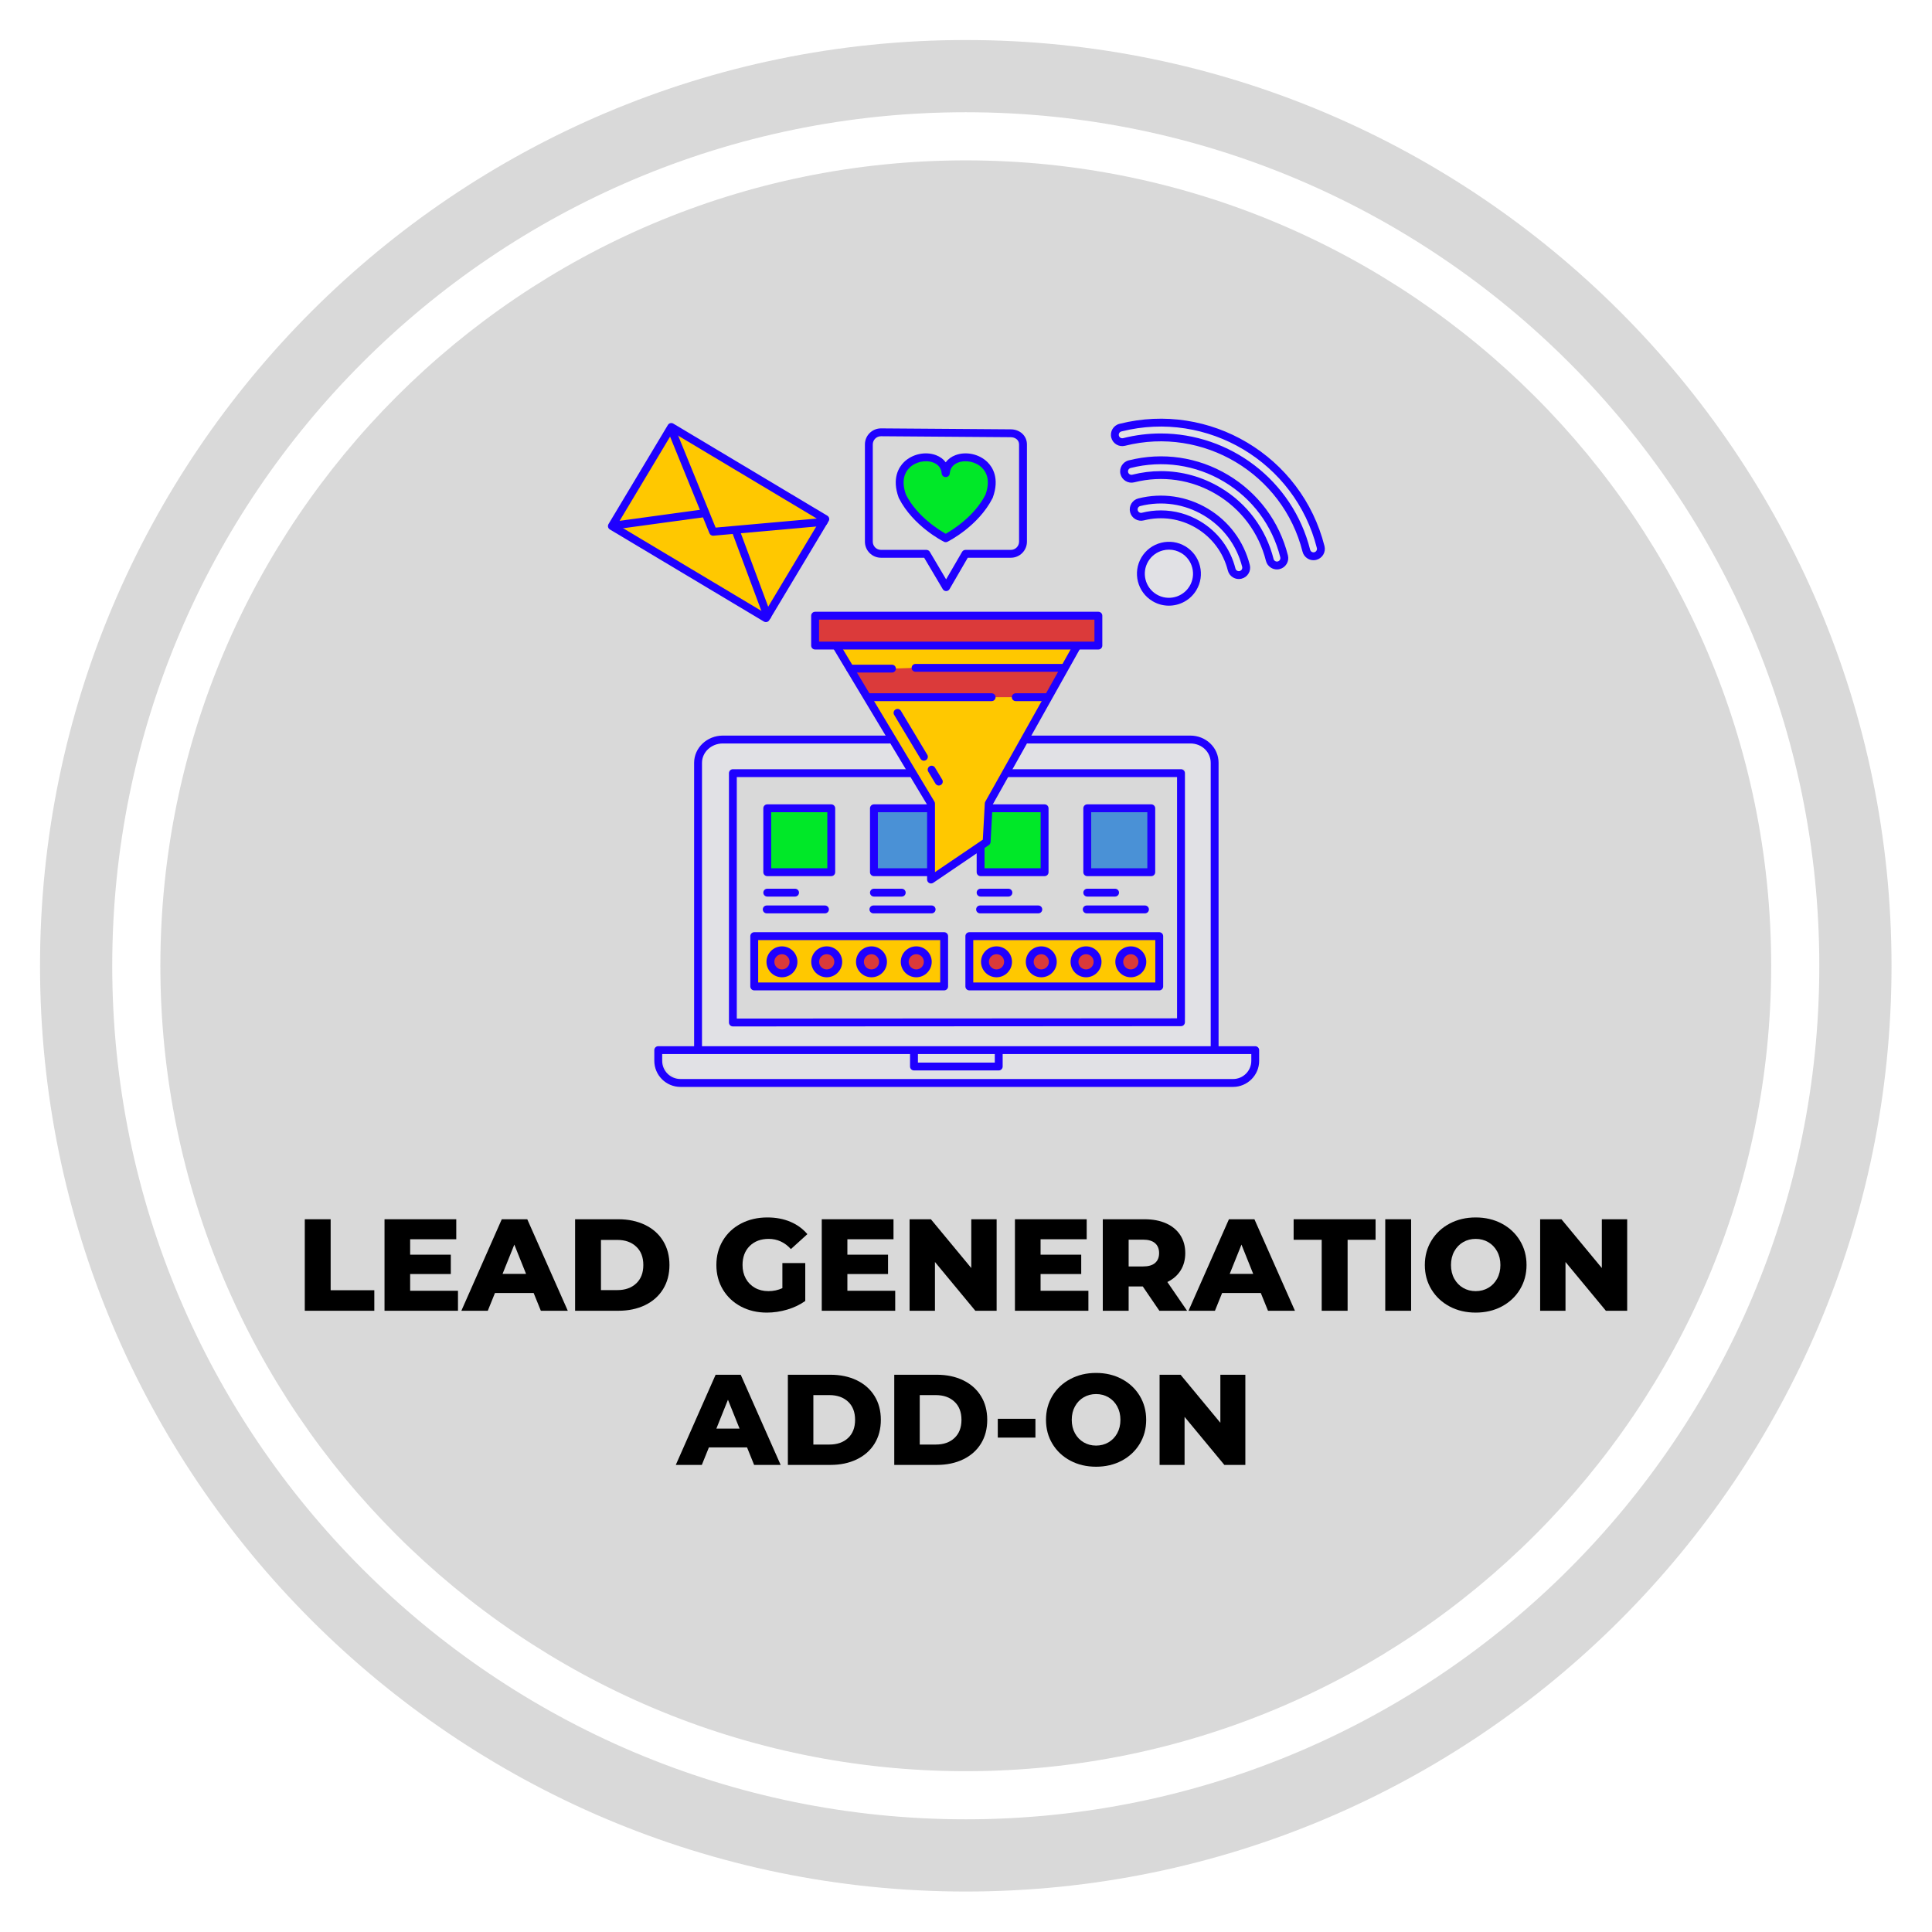 <?xml version="1.0" encoding="UTF-8"?><svg xmlns="http://www.w3.org/2000/svg" xmlns:xlink="http://www.w3.org/1999/xlink" contentScriptType="text/ecmascript" width="900" zoomAndPan="magnify" contentStyleType="text/css" viewBox="0 0 900 900" height="900" preserveAspectRatio="xMidYMid meet" version="1.0"><defs><filter x="0%" y="0%" width="100%" xmlns:xlink="http://www.w3.org/1999/xlink" xlink:type="simple" xlink:actuate="onLoad" height="100%" id="filter-remove-color" xlink:show="other"><feColorMatrix values="0 0 0 0 1 0 0 0 0 1 0 0 0 0 1 0 0 0 1 0" color-interpolation-filters="sRGB"/></filter><g><g id="glyph-0-0"/><g id="glyph-0-1"><path d="M 4.266 -42.625 L 16.312 -42.625 L 16.312 -9.562 L 36.656 -9.562 L 36.656 0 L 4.266 0 Z M 4.266 -42.625 "/></g><g id="glyph-0-2"><path d="M 38.484 -9.312 L 38.484 0 L 4.266 0 L 4.266 -42.625 L 37.688 -42.625 L 37.688 -33.312 L 16.203 -33.312 L 16.203 -26.125 L 35.141 -26.125 L 35.141 -17.109 L 16.203 -17.109 L 16.203 -9.312 Z M 38.484 -9.312 "/></g><g id="glyph-0-3"><path d="M 32.812 -8.281 L 14.797 -8.281 L 11.453 0 L -0.859 0 L 17.969 -42.625 L 29.844 -42.625 L 48.719 0 L 36.172 0 Z M 29.281 -17.172 L 23.812 -30.812 L 18.328 -17.172 Z M 29.281 -17.172 "/></g><g id="glyph-0-4"><path d="M 4.266 -42.625 L 24.422 -42.625 C 29.086 -42.625 33.227 -41.75 36.844 -40 C 40.457 -38.258 43.254 -35.785 45.234 -32.578 C 47.223 -29.367 48.219 -25.613 48.219 -21.312 C 48.219 -17.008 47.223 -13.254 45.234 -10.047 C 43.254 -6.836 40.457 -4.359 36.844 -2.609 C 33.227 -0.867 29.086 0 24.422 0 L 4.266 0 Z M 23.938 -9.625 C 27.582 -9.625 30.508 -10.656 32.719 -12.719 C 34.938 -14.789 36.047 -17.656 36.047 -21.312 C 36.047 -24.969 34.938 -27.828 32.719 -29.891 C 30.508 -31.961 27.582 -33 23.938 -33 L 16.312 -33 L 16.312 -9.625 Z M 23.938 -9.625 "/></g><g id="glyph-0-5"/><g id="glyph-0-6"><path d="M 32.812 -22.219 L 43.469 -22.219 L 43.469 -4.562 C 41.039 -2.82 38.242 -1.484 35.078 -0.547 C 31.91 0.391 28.742 0.859 25.578 0.859 C 21.109 0.859 17.086 -0.082 13.516 -1.969 C 9.941 -3.863 7.141 -6.492 5.109 -9.859 C 3.078 -13.234 2.062 -17.051 2.062 -21.312 C 2.062 -25.57 3.078 -29.383 5.109 -32.75 C 7.141 -36.125 9.961 -38.754 13.578 -40.641 C 17.191 -42.523 21.27 -43.469 25.812 -43.469 C 29.789 -43.469 33.363 -42.797 36.531 -41.453 C 39.695 -40.117 42.336 -38.195 44.453 -35.688 L 36.781 -28.734 C 33.895 -31.898 30.441 -33.484 26.422 -33.484 C 22.773 -33.484 19.832 -32.379 17.594 -30.172 C 15.363 -27.961 14.25 -25.008 14.25 -21.312 C 14.25 -18.957 14.754 -16.852 15.766 -15 C 16.785 -13.156 18.207 -11.719 20.031 -10.688 C 21.852 -9.656 23.945 -9.141 26.312 -9.141 C 28.625 -9.141 30.789 -9.602 32.812 -10.531 Z M 32.812 -22.219 "/></g><g id="glyph-0-7"><path d="M 44.812 -42.625 L 44.812 0 L 34.891 0 L 16.078 -22.719 L 16.078 0 L 4.266 0 L 4.266 -42.625 L 14.188 -42.625 L 33 -19.906 L 33 -42.625 Z M 44.812 -42.625 "/></g><g id="glyph-0-8"><path d="M 22.891 -11.328 L 16.312 -11.328 L 16.312 0 L 4.266 0 L 4.266 -42.625 L 23.75 -42.625 C 27.602 -42.625 30.953 -41.984 33.797 -40.703 C 36.641 -39.422 38.832 -37.594 40.375 -35.219 C 41.914 -32.844 42.688 -30.055 42.688 -26.859 C 42.688 -23.766 41.961 -21.07 40.516 -18.781 C 39.078 -16.488 37.02 -14.691 34.344 -13.391 L 43.531 0 L 30.625 0 Z M 30.5 -26.859 C 30.5 -28.848 29.867 -30.391 28.609 -31.484 C 27.359 -32.578 25.492 -33.125 23.016 -33.125 L 16.312 -33.125 L 16.312 -20.641 L 23.016 -20.641 C 25.492 -20.641 27.359 -21.176 28.609 -22.25 C 29.867 -23.332 30.5 -24.867 30.5 -26.859 Z M 30.5 -26.859 "/></g><g id="glyph-0-9"><path d="M 13.328 -33.062 L 0.25 -33.062 L 0.25 -42.625 L 38.422 -42.625 L 38.422 -33.062 L 25.391 -33.062 L 25.391 0 L 13.328 0 Z M 13.328 -33.062 "/></g><g id="glyph-0-10"><path d="M 4.266 -42.625 L 16.312 -42.625 L 16.312 0 L 4.266 0 Z M 4.266 -42.625 "/></g><g id="glyph-0-11"><path d="M 25.75 0.859 C 21.25 0.859 17.203 -0.094 13.609 -2 C 10.016 -3.914 7.191 -6.555 5.141 -9.922 C 3.086 -13.297 2.062 -17.094 2.062 -21.312 C 2.062 -25.531 3.086 -29.32 5.141 -32.688 C 7.191 -36.062 10.016 -38.703 13.609 -40.609 C 17.203 -42.516 21.25 -43.469 25.75 -43.469 C 30.258 -43.469 34.312 -42.516 37.906 -40.609 C 41.5 -38.703 44.316 -36.062 46.359 -32.688 C 48.41 -29.32 49.438 -25.531 49.438 -21.312 C 49.438 -17.094 48.41 -13.297 46.359 -9.922 C 44.316 -6.555 41.5 -3.914 37.906 -2 C 34.312 -0.094 30.258 0.859 25.75 0.859 Z M 25.75 -9.141 C 27.906 -9.141 29.852 -9.645 31.594 -10.656 C 33.344 -11.664 34.723 -13.094 35.734 -14.938 C 36.754 -16.789 37.266 -18.914 37.266 -21.312 C 37.266 -23.707 36.754 -25.828 35.734 -27.672 C 34.723 -29.523 33.344 -30.957 31.594 -31.969 C 29.852 -32.977 27.906 -33.484 25.75 -33.484 C 23.602 -33.484 21.656 -32.977 19.906 -31.969 C 18.164 -30.957 16.785 -29.523 15.766 -27.672 C 14.754 -25.828 14.25 -23.707 14.25 -21.312 C 14.25 -18.914 14.754 -16.789 15.766 -14.938 C 16.785 -13.094 18.164 -11.664 19.906 -10.656 C 21.656 -9.645 23.602 -9.141 25.75 -9.141 Z M 25.75 -9.141 "/></g><g id="glyph-1-0"/><g id="glyph-1-1"><path d="M 32.344 -8.156 L 14.578 -8.156 L 11.281 0 L -0.844 0 L 17.703 -42 L 29.406 -42 L 48 0 L 35.641 0 Z M 28.859 -16.922 L 23.453 -30.359 L 18.062 -16.922 Z M 28.859 -16.922 "/></g><g id="glyph-1-2"><path d="M 4.203 -42 L 24.062 -42 C 28.656 -42 32.734 -41.141 36.297 -39.422 C 39.859 -37.703 42.617 -35.258 44.578 -32.094 C 46.535 -28.938 47.516 -25.238 47.516 -21 C 47.516 -16.758 46.535 -13.055 44.578 -9.891 C 42.617 -6.734 39.859 -4.297 36.297 -2.578 C 32.734 -0.859 28.656 0 24.062 0 L 4.203 0 Z M 23.578 -9.484 C 27.18 -9.484 30.07 -10.5 32.25 -12.531 C 34.426 -14.57 35.516 -17.395 35.516 -21 C 35.516 -24.602 34.426 -27.422 32.25 -29.453 C 30.07 -31.492 27.18 -32.516 23.578 -32.516 L 16.078 -32.516 L 16.078 -9.484 Z M 23.578 -9.484 "/></g><g id="glyph-1-3"><path d="M 2.875 -21.484 L 20.406 -21.484 L 20.406 -12.719 L 2.875 -12.719 Z M 2.875 -21.484 "/></g><g id="glyph-1-4"><path d="M 25.375 0.844 C 20.938 0.844 16.945 -0.094 13.406 -1.969 C 9.863 -3.852 7.082 -6.457 5.062 -9.781 C 3.051 -13.102 2.047 -16.844 2.047 -21 C 2.047 -25.156 3.051 -28.895 5.062 -32.219 C 7.082 -35.539 9.863 -38.141 13.406 -40.016 C 16.945 -41.898 20.938 -42.844 25.375 -42.844 C 29.82 -42.844 33.812 -41.898 37.344 -40.016 C 40.883 -38.141 43.664 -35.539 45.688 -32.219 C 47.707 -28.895 48.719 -25.156 48.719 -21 C 48.719 -16.844 47.707 -13.102 45.688 -9.781 C 43.664 -6.457 40.883 -3.852 37.344 -1.969 C 33.812 -0.094 29.82 0.844 25.375 0.844 Z M 25.375 -9 C 27.5 -9 29.422 -9.5 31.141 -10.5 C 32.859 -11.5 34.219 -12.906 35.219 -14.719 C 36.219 -16.539 36.719 -18.633 36.719 -21 C 36.719 -23.363 36.219 -25.453 35.219 -27.266 C 34.219 -29.086 32.859 -30.5 31.141 -31.5 C 29.422 -32.5 27.5 -33 25.375 -33 C 23.258 -33 21.344 -32.5 19.625 -31.5 C 17.906 -30.5 16.547 -29.086 15.547 -27.266 C 14.547 -25.453 14.047 -23.363 14.047 -21 C 14.047 -18.633 14.547 -16.539 15.547 -14.719 C 16.547 -12.906 17.906 -11.5 19.625 -10.5 C 21.344 -9.5 23.258 -9 25.375 -9 Z M 25.375 -9 "/></g><g id="glyph-1-5"><path d="M 44.156 -42 L 44.156 0 L 34.375 0 L 15.844 -22.375 L 15.844 0 L 4.203 0 L 4.203 -42 L 13.984 -42 L 32.516 -19.625 L 32.516 -42 Z M 44.156 -42 "/></g></g><mask id="mask-0"><g filter="url(#filter-remove-color)"><rect x="-90" width="1080" fill="rgb(0%, 0%, 0%)" y="-90" height="1080" fill-opacity="0.498"/></g></mask><clipPath id="clip-0"><path d="M 0.645 0.645 L 863.145 0.645 L 863.145 863.145 L 0.645 863.145 Z M 0.645 0.645 " clip-rule="nonzero"/></clipPath><clipPath id="clip-1"><rect x="0" width="864" y="0" height="864"/></clipPath><clipPath id="clip-2"><path d="M 304.582 487.254 L 587 487.254 L 587 506.32 L 304.582 506.32 Z M 304.582 487.254 " clip-rule="nonzero"/></clipPath><clipPath id="clip-3"><path d="M 517 195 L 617.402 195 L 617.402 261 L 517 261 Z M 517 195 " clip-rule="nonzero"/></clipPath></defs><rect x="-90" width="1080" fill="rgb(100%, 100%, 100%)" y="-90" height="1080" fill-opacity="1"/><rect x="-90" width="1080" fill="rgb(100%, 100%, 100%)" y="-90" height="1080" fill-opacity="1"/><rect x="-90" width="1080" fill="rgb(100%, 100%, 100%)" y="-90" height="1080" fill-opacity="1"/><g mask="url(#mask-0)"><g transform="matrix(1, 0, 0, 1, 18, 18)"><g id="source-5" clip-path="url(#clip-1)"><g clip-path="url(#clip-0)"><path fill="rgb(69.8%, 69.8%, 69.8%)" d="M 431.895 0.645 C 194.016 0.645 0.645 194.188 0.645 431.895 C 0.645 669.77 194.016 863.145 431.895 863.145 C 669.598 863.145 863.145 669.77 863.145 431.895 C 863.145 194.188 669.598 0.645 431.895 0.645 Z M 431.895 829.504 C 212.645 829.504 34.281 651.141 34.281 431.895 C 34.281 212.645 212.645 34.281 431.895 34.281 C 651.141 34.281 829.504 212.645 829.504 431.895 C 829.504 651.141 651.141 829.504 431.895 829.504 Z M 431.895 829.504 " fill-opacity="1" fill-rule="nonzero"/></g><path fill="rgb(69.8%, 69.8%, 69.8%)" d="M 431.895 56.707 C 225.066 56.707 56.707 225.066 56.707 431.895 C 56.707 638.719 225.066 807.082 431.895 807.082 C 638.719 807.082 807.082 638.719 807.082 431.895 C 807.082 225.066 638.719 56.707 431.895 56.707 Z M 431.895 56.707 " fill-opacity="1" fill-rule="nonzero"/></g></g></g><path fill="rgb(100%, 78.429%, 0%)" d="M 356.793 287.969 L 285.043 245.07 L 312.707 198.898 L 384.461 241.801 L 356.793 287.969 " fill-opacity="1" fill-rule="nonzero"/><path fill="rgb(0%, 90.979%, 15.689%)" d="M 440.551 250.73 C 440.551 250.73 426.738 243.832 420.352 231.184 C 413.156 211.406 439.586 207.777 440.496 220.406 L 440.605 220.406 C 441.523 207.777 467.945 211.406 460.754 231.184 C 454.367 243.832 440.551 250.73 440.551 250.73 " fill-opacity="1" fill-rule="nonzero"/><path fill="rgb(0%, 90.979%, 15.689%)" d="M 387.234 406.309 L 357.418 406.309 L 357.418 376.531 L 387.234 376.531 L 387.234 406.309 " fill-opacity="1" fill-rule="nonzero"/><path fill="rgb(29.019%, 56.859%, 83.919%)" d="M 435.742 406.43 L 405.93 406.43 L 405.93 376.652 L 435.742 376.652 L 435.742 406.43 " fill-opacity="1" fill-rule="nonzero"/><path fill="rgb(0%, 90.979%, 15.689%)" d="M 486.328 406.43 L 456.516 406.43 L 456.516 376.652 L 486.328 376.652 L 486.328 406.43 " fill-opacity="1" fill-rule="nonzero"/><path fill="rgb(29.019%, 56.859%, 83.919%)" d="M 536.188 406.43 L 506.371 406.43 L 506.371 376.652 L 536.188 376.652 L 536.188 406.43 " fill-opacity="1" fill-rule="nonzero"/><path fill="rgb(88.239%, 88.239%, 89.799%)" d="M 580.047 266.223 C 579.594 266.977 578.852 267.562 577.934 267.793 C 576.09 268.258 574.215 267.141 573.746 265.301 C 571.523 256.492 566 249.074 558.191 244.418 C 550.383 239.758 541.223 238.418 532.402 240.637 C 530.559 241.105 528.684 239.988 528.219 238.145 C 527.754 236.301 528.871 234.43 530.719 233.969 C 552.605 228.449 574.91 241.75 580.43 263.617 C 580.66 264.539 580.496 265.465 580.047 266.223 " fill-opacity="1" fill-rule="nonzero"/><path fill="rgb(88.239%, 88.239%, 89.799%)" d="M 597.797 261.75 C 597.348 262.508 596.605 263.09 595.684 263.32 C 593.836 263.785 591.965 262.672 591.5 260.828 C 588.078 247.281 579.582 235.879 567.574 228.715 C 555.566 221.555 541.488 219.488 527.926 222.906 C 526.082 223.375 524.207 222.254 523.742 220.414 C 523.277 218.57 524.395 216.699 526.238 216.234 C 541.586 212.367 557.52 214.703 571.105 222.805 C 584.695 230.91 594.309 243.816 598.18 259.145 C 598.414 260.062 598.25 260.992 597.797 261.75 " fill-opacity="1" fill-rule="nonzero"/><path fill="rgb(88.239%, 88.239%, 89.799%)" d="M 614.84 257.457 C 614.387 258.211 613.648 258.797 612.723 259.027 C 610.879 259.492 609.008 258.375 608.543 256.531 C 599.109 219.184 561.02 196.465 523.625 205.887 C 521.781 206.352 519.906 205.23 519.445 203.391 C 518.98 201.547 520.098 199.676 521.941 199.211 C 563.016 188.863 604.859 213.82 615.223 254.848 C 615.457 255.773 615.293 256.699 614.84 257.457 " fill-opacity="1" fill-rule="nonzero"/><path fill="rgb(88.239%, 88.239%, 89.799%)" d="M 555.746 273.957 C 552.055 280.137 544.016 282.164 537.828 278.473 C 531.645 274.781 529.617 266.754 533.309 260.574 C 537.004 254.398 545.039 252.371 551.227 256.062 C 557.414 259.75 559.441 267.777 555.746 273.957 " fill-opacity="1" fill-rule="nonzero"/><path fill="rgb(100%, 78.429%, 0%)" d="M 439.82 459.523 L 351.355 459.523 L 351.355 436.09 L 439.82 436.09 L 439.82 459.523 " fill-opacity="1" fill-rule="nonzero"/><path fill="rgb(100%, 78.429%, 0%)" d="M 540.016 459.523 L 451.551 459.523 L 451.551 436.09 L 540.016 436.09 L 540.016 459.523 " fill-opacity="1" fill-rule="nonzero"/><path fill="rgb(85.88%, 22.749%, 22.749%)" d="M 369.641 448.051 C 369.641 451.02 367.23 453.422 364.262 453.422 C 361.293 453.422 358.887 451.02 358.887 448.051 C 358.887 445.086 361.293 442.684 364.262 442.684 C 367.23 442.684 369.641 445.086 369.641 448.051 " fill-opacity="1" fill-rule="nonzero"/><path fill="rgb(85.88%, 22.749%, 22.749%)" d="M 390.492 448.051 C 390.492 451.02 388.086 453.422 385.117 453.422 C 382.145 453.422 379.738 451.02 379.738 448.051 C 379.738 445.086 382.145 442.684 385.117 442.684 C 388.086 442.684 390.492 445.086 390.492 448.051 " fill-opacity="1" fill-rule="nonzero"/><path fill="rgb(85.88%, 22.749%, 22.749%)" d="M 411.348 448.051 C 411.348 451.02 408.938 453.422 405.969 453.422 C 403 453.422 400.594 451.02 400.594 448.051 C 400.594 445.086 403 442.684 405.969 442.684 C 408.938 442.684 411.348 445.086 411.348 448.051 " fill-opacity="1" fill-rule="nonzero"/><path fill="rgb(85.88%, 22.749%, 22.749%)" d="M 432.199 448.051 C 432.199 451.02 429.793 453.422 426.824 453.422 C 423.855 453.422 421.449 451.02 421.449 448.051 C 421.449 445.086 423.855 442.684 426.824 442.684 C 429.793 442.684 432.199 445.086 432.199 448.051 " fill-opacity="1" fill-rule="nonzero"/><path fill="rgb(85.88%, 22.749%, 22.749%)" d="M 469.59 448.051 C 469.59 451.02 467.184 453.422 464.215 453.422 C 461.242 453.422 458.84 451.02 458.84 448.051 C 458.84 445.086 461.242 442.684 464.215 442.684 C 467.184 442.684 469.59 445.086 469.59 448.051 " fill-opacity="1" fill-rule="nonzero"/><path fill="rgb(85.88%, 22.749%, 22.749%)" d="M 490.445 448.051 C 490.445 451.02 488.039 453.422 485.066 453.422 C 482.098 453.422 479.691 451.02 479.691 448.051 C 479.691 445.086 482.098 442.684 485.066 442.684 C 488.039 442.684 490.445 445.086 490.445 448.051 " fill-opacity="1" fill-rule="nonzero"/><path fill="rgb(85.88%, 22.749%, 22.749%)" d="M 511.297 448.051 C 511.297 451.02 508.891 453.422 505.922 453.422 C 502.953 453.422 500.547 451.02 500.547 448.051 C 500.547 445.086 502.953 442.684 505.922 442.684 C 508.891 442.684 511.297 445.086 511.297 448.051 " fill-opacity="1" fill-rule="nonzero"/><path fill="rgb(85.88%, 22.749%, 22.749%)" d="M 532.152 448.051 C 532.152 451.02 529.742 453.422 526.773 453.422 C 523.805 453.422 521.398 451.02 521.398 448.051 C 521.398 445.086 523.805 442.684 526.773 442.684 C 529.742 442.684 532.152 445.086 532.152 448.051 " fill-opacity="1" fill-rule="nonzero"/><path fill="rgb(85.88%, 22.749%, 22.749%)" d="M 511.668 300.734 L 379.703 300.734 L 379.703 286.82 L 511.668 286.82 L 511.668 300.734 " fill-opacity="1" fill-rule="nonzero"/><path fill="rgb(88.239%, 88.239%, 89.799%)" d="M 576.449 502.535 L 319.031 502.535 C 313.316 502.535 308.688 497.914 308.688 492.203 L 308.688 487.238 L 586.793 487.238 L 586.793 492.203 C 586.793 497.914 582.16 502.535 576.449 502.535 " fill-opacity="1" fill-rule="nonzero"/><path fill="rgb(88.239%, 88.239%, 89.799%)" d="M 552.203 474.246 L 458.668 474.301 L 343.461 474.367 L 343.461 358.211 L 552.203 358.211 Z M 554.121 345.23 L 336.336 345.23 C 330.152 345.23 324.797 349.922 324.797 356.094 L 324.797 489.188 L 565.441 488.105 L 565.441 356.094 C 565.441 349.922 560.301 345.23 554.121 345.23 " fill-opacity="1" fill-rule="nonzero"/><path fill="rgb(100%, 78.429%, 0%)" d="M 501.648 301.098 L 460.594 374.332 L 459.613 392.148 L 433.711 409.727 L 433.711 374.332 L 389.723 301.098 L 501.648 301.098 " fill-opacity="1" fill-rule="nonzero"/><path fill="rgb(85.88%, 22.749%, 22.749%)" d="M 487.105 324.777 L 404.578 324.777 L 396.027 311.473 L 415.504 311.473 L 426.5 311.109 L 495.246 311.109 L 487.105 324.777 " fill-opacity="1" fill-rule="nonzero"/><g clip-path="url(#clip-2)"><path fill="rgb(12.16%, 0%, 100%)" d="M 308.465 491.023 L 308.465 494.156 C 308.465 498.844 312.281 502.656 316.977 502.656 L 574.395 502.656 C 579.09 502.656 582.906 498.844 582.906 494.156 L 582.906 491.023 Z M 574.395 506.32 L 316.977 506.32 C 310.262 506.32 304.801 500.863 304.801 494.156 L 304.801 489.191 C 304.801 488.18 305.617 487.359 306.633 487.359 L 584.738 487.359 C 585.75 487.359 586.57 488.18 586.57 489.191 L 586.57 494.156 C 586.57 500.863 581.109 506.32 574.395 506.32 " fill-opacity="1" fill-rule="nonzero"/></g><path fill="rgb(12.16%, 0%, 100%)" d="M 465.242 498.656 L 425.766 498.656 C 424.754 498.656 423.934 497.836 423.934 496.824 L 423.934 489.535 C 423.934 488.523 424.754 487.703 425.766 487.703 C 426.781 487.703 427.602 488.523 427.602 489.535 L 427.602 494.996 L 463.414 494.996 L 463.414 489.535 C 463.414 488.523 464.23 487.703 465.242 487.703 C 466.258 487.703 467.078 488.523 467.078 489.535 L 467.078 496.824 C 467.078 497.836 466.258 498.656 465.242 498.656 " fill-opacity="1" fill-rule="nonzero"/><path fill="rgb(12.16%, 0%, 100%)" d="M 565.828 489.207 C 564.816 489.207 563.996 488.383 563.996 487.375 L 563.996 355.363 C 563.996 350.301 559.828 346.332 554.508 346.332 L 478.707 346.332 C 477.695 346.332 476.871 345.508 476.871 344.5 C 476.871 343.488 477.695 342.668 478.707 342.668 L 554.508 342.668 C 557.996 342.668 561.277 343.953 563.746 346.285 C 566.273 348.672 567.66 351.898 567.66 355.363 L 567.66 487.375 C 567.66 488.383 566.84 489.207 565.828 489.207 " fill-opacity="1" fill-rule="nonzero"/><path fill="rgb(12.16%, 0%, 100%)" d="M 325.184 490.285 C 324.172 490.285 323.348 489.465 323.348 488.453 L 323.348 355.363 C 323.348 348.363 329.352 342.668 336.723 342.668 L 414.352 342.668 C 415.363 342.668 416.184 343.488 416.184 344.5 C 416.184 345.508 415.363 346.332 414.352 346.332 L 336.723 346.332 C 331.371 346.332 327.016 350.383 327.016 355.363 L 327.016 488.453 C 327.016 489.465 326.195 490.285 325.184 490.285 " fill-opacity="1" fill-rule="nonzero"/><path fill="rgb(12.16%, 0%, 100%)" d="M 341.406 478.152 C 340.922 478.152 340.453 477.961 340.109 477.617 C 339.766 477.273 339.574 476.809 339.574 476.32 L 339.574 360.164 C 339.574 359.152 340.395 358.332 341.406 358.332 L 423.965 358.332 C 424.977 358.332 425.797 359.152 425.797 360.164 C 425.797 361.176 424.977 361.996 423.965 361.996 L 343.238 361.996 L 343.238 474.488 L 548.316 474.371 L 548.316 361.996 L 469.258 361.996 C 468.242 361.996 467.422 361.176 467.422 360.164 C 467.422 359.152 468.242 358.332 469.258 358.332 L 550.145 358.332 C 551.16 358.332 551.98 359.152 551.98 360.164 L 551.98 476.199 C 551.98 477.211 551.16 478.031 550.145 478.031 L 341.406 478.152 " fill-opacity="1" fill-rule="nonzero"/><path fill="rgb(12.16%, 0%, 100%)" d="M 433.711 411.559 C 433.418 411.559 433.121 411.488 432.852 411.344 C 432.254 411.027 431.879 410.406 431.879 409.727 L 431.879 374.84 L 388.148 302.043 C 387.629 301.176 387.91 300.051 388.777 299.531 C 389.648 299.008 390.773 299.289 391.293 300.16 L 435.281 373.391 C 435.453 373.676 435.543 374 435.543 374.332 L 435.543 406.27 L 457.836 391.148 L 458.762 374.23 C 458.777 373.953 458.855 373.68 458.992 373.438 L 500.047 300.207 C 500.543 299.324 501.66 299.008 502.543 299.5 C 503.426 299.996 503.742 301.113 503.246 301.996 L 462.398 374.855 L 461.445 392.25 C 461.414 392.824 461.117 393.344 460.645 393.668 L 434.742 411.242 C 434.43 411.449 434.07 411.559 433.711 411.559 " fill-opacity="1" fill-rule="nonzero"/><path fill="rgb(12.16%, 0%, 100%)" d="M 430.395 354.367 C 429.773 354.367 429.168 354.051 428.82 353.48 L 416.531 333.016 C 416.012 332.152 416.293 331.023 417.16 330.508 C 418.027 329.984 419.152 330.266 419.676 331.133 L 431.965 351.594 C 432.488 352.461 432.203 353.586 431.336 354.105 C 431.043 354.285 430.715 354.367 430.395 354.367 " fill-opacity="1" fill-rule="nonzero"/><path fill="rgb(12.16%, 0%, 100%)" d="M 437.336 365.93 C 436.715 365.93 436.109 365.609 435.766 365.039 L 432.418 359.469 C 431.902 358.602 432.184 357.48 433.051 356.957 C 433.918 356.438 435.043 356.719 435.562 357.586 L 438.91 363.156 C 439.43 364.02 439.148 365.145 438.281 365.668 C 437.984 365.844 437.66 365.93 437.336 365.93 " fill-opacity="1" fill-rule="nonzero"/><path fill="rgb(12.16%, 0%, 100%)" d="M 381.535 298.902 L 509.836 298.902 L 509.836 288.648 L 381.535 288.648 Z M 511.668 302.566 L 379.703 302.566 C 378.691 302.566 377.871 301.746 377.871 300.734 L 377.871 286.82 C 377.871 285.809 378.691 284.988 379.703 284.988 L 511.668 284.988 C 512.68 284.988 513.5 285.809 513.5 286.82 L 513.5 300.734 C 513.5 301.746 512.68 302.566 511.668 302.566 " fill-opacity="1" fill-rule="nonzero"/><path fill="rgb(12.16%, 0%, 100%)" d="M 415.504 313.305 L 396.027 313.305 C 395.016 313.305 394.191 312.484 394.191 311.473 C 394.191 310.461 395.016 309.645 396.027 309.645 L 415.504 309.645 C 416.52 309.645 417.336 310.461 417.336 311.473 C 417.336 312.484 416.52 313.305 415.504 313.305 " fill-opacity="1" fill-rule="nonzero"/><path fill="rgb(12.16%, 0%, 100%)" d="M 495.246 312.938 L 426.5 312.938 C 425.488 312.938 424.668 312.121 424.668 311.109 C 424.668 310.098 425.488 309.277 426.5 309.277 L 495.246 309.277 C 496.258 309.277 497.078 310.098 497.078 311.109 C 497.078 312.121 496.258 312.938 495.246 312.938 " fill-opacity="1" fill-rule="nonzero"/><path fill="rgb(12.16%, 0%, 100%)" d="M 487.105 326.609 L 473.18 326.609 C 472.164 326.609 471.348 325.789 471.348 324.777 C 471.348 323.766 472.164 322.949 473.18 322.949 L 487.105 322.949 C 488.121 322.949 488.941 323.766 488.941 324.777 C 488.941 325.789 488.121 326.609 487.105 326.609 " fill-opacity="1" fill-rule="nonzero"/><path fill="rgb(12.16%, 0%, 100%)" d="M 461.934 326.609 L 404.578 326.609 C 403.566 326.609 402.746 325.789 402.746 324.777 C 402.746 323.766 403.566 322.949 404.578 322.949 L 461.934 322.949 C 462.949 322.949 463.77 323.766 463.77 324.777 C 463.77 325.789 462.949 326.609 461.934 326.609 " fill-opacity="1" fill-rule="nonzero"/><path fill="rgb(12.16%, 0%, 100%)" d="M 353.188 457.691 L 437.988 457.691 L 437.988 437.922 L 353.188 437.922 Z M 439.82 461.355 L 351.355 461.355 C 350.344 461.355 349.52 460.535 349.52 459.523 L 349.52 436.09 C 349.52 435.078 350.344 434.258 351.355 434.258 L 439.82 434.258 C 440.832 434.258 441.652 435.078 441.652 436.09 L 441.652 459.523 C 441.652 460.535 440.832 461.355 439.82 461.355 " fill-opacity="1" fill-rule="nonzero"/><path fill="rgb(12.16%, 0%, 100%)" d="M 453.383 457.691 L 538.184 457.691 L 538.184 437.922 L 453.383 437.922 Z M 540.016 461.355 L 451.551 461.355 C 450.535 461.355 449.719 460.535 449.719 459.523 L 449.719 436.09 C 449.719 435.078 450.535 434.258 451.551 434.258 L 540.016 434.258 C 541.027 434.258 541.852 435.078 541.852 436.09 L 541.852 459.523 C 541.852 460.535 541.027 461.355 540.016 461.355 " fill-opacity="1" fill-rule="nonzero"/><path fill="rgb(12.16%, 0%, 100%)" d="M 359.254 404.48 L 385.402 404.48 L 385.402 378.359 L 359.254 378.359 Z M 387.234 408.141 L 357.418 408.141 C 356.41 408.141 355.586 407.32 355.586 406.309 L 355.586 376.531 C 355.586 375.52 356.41 374.699 357.418 374.699 L 387.234 374.699 C 388.246 374.699 389.066 375.52 389.066 376.531 L 389.066 406.309 C 389.066 407.32 388.246 408.141 387.234 408.141 " fill-opacity="1" fill-rule="nonzero"/><path fill="rgb(12.16%, 0%, 100%)" d="M 370.371 417.66 L 357.418 417.66 C 356.41 417.66 355.586 416.84 355.586 415.828 C 355.586 414.816 356.41 414 357.418 414 L 370.371 414 C 371.383 414 372.203 414.816 372.203 415.828 C 372.203 416.84 371.383 417.66 370.371 417.66 " fill-opacity="1" fill-rule="nonzero"/><path fill="rgb(12.16%, 0%, 100%)" d="M 384.301 425.473 L 357.176 425.473 C 356.164 425.473 355.34 424.652 355.34 423.641 C 355.34 422.629 356.164 421.809 357.176 421.809 L 384.301 421.809 C 385.312 421.809 386.137 422.629 386.137 423.641 C 386.137 424.652 385.312 425.473 384.301 425.473 " fill-opacity="1" fill-rule="nonzero"/><path fill="rgb(12.16%, 0%, 100%)" d="M 433.129 408.141 L 407.109 408.141 C 406.098 408.141 405.277 407.32 405.277 406.309 L 405.277 376.531 C 405.277 375.52 406.098 374.699 407.109 374.699 L 433.25 374.699 C 434.262 374.699 435.082 375.52 435.082 376.531 C 435.082 377.539 434.262 378.359 433.25 378.359 L 408.945 378.359 L 408.945 404.48 L 433.129 404.48 C 434.141 404.48 434.961 405.297 434.961 406.309 C 434.961 407.32 434.141 408.141 433.129 408.141 " fill-opacity="1" fill-rule="nonzero"/><path fill="rgb(12.16%, 0%, 100%)" d="M 420.062 417.66 L 407.109 417.66 C 406.098 417.66 405.277 416.84 405.277 415.828 C 405.277 414.816 406.098 414 407.109 414 L 420.062 414 C 421.074 414 421.895 414.816 421.895 415.828 C 421.895 416.84 421.074 417.66 420.062 417.66 " fill-opacity="1" fill-rule="nonzero"/><path fill="rgb(12.16%, 0%, 100%)" d="M 433.992 425.473 L 406.867 425.473 C 405.855 425.473 405.031 424.652 405.031 423.641 C 405.031 422.629 405.855 421.809 406.867 421.809 L 433.992 421.809 C 435.004 421.809 435.824 422.629 435.824 423.641 C 435.824 424.652 435.004 425.473 433.992 425.473 " fill-opacity="1" fill-rule="nonzero"/><path fill="rgb(12.16%, 0%, 100%)" d="M 486.617 408.141 L 456.801 408.141 C 455.789 408.141 454.969 407.32 454.969 406.309 L 454.969 394.715 C 454.969 393.703 455.789 392.887 456.801 392.887 C 457.812 392.887 458.637 393.703 458.637 394.715 L 458.637 404.48 L 484.781 404.48 L 484.781 378.359 L 460.867 378.359 C 459.852 378.359 459.031 377.539 459.031 376.531 C 459.031 375.52 459.852 374.699 460.867 374.699 L 486.617 374.699 C 487.629 374.699 488.449 375.52 488.449 376.531 L 488.449 406.309 C 488.449 407.32 487.629 408.141 486.617 408.141 " fill-opacity="1" fill-rule="nonzero"/><path fill="rgb(12.16%, 0%, 100%)" d="M 469.754 417.66 L 456.801 417.66 C 455.789 417.66 454.969 416.84 454.969 415.828 C 454.969 414.816 455.789 414 456.801 414 L 469.754 414 C 470.766 414 471.586 414.816 471.586 415.828 C 471.586 416.84 470.766 417.66 469.754 417.66 " fill-opacity="1" fill-rule="nonzero"/><path fill="rgb(12.16%, 0%, 100%)" d="M 483.684 425.473 L 456.555 425.473 C 455.543 425.473 454.723 424.652 454.723 423.641 C 454.723 422.629 455.543 421.809 456.555 421.809 L 483.684 421.809 C 484.695 421.809 485.516 422.629 485.516 423.641 C 485.516 424.652 484.695 425.473 483.684 425.473 " fill-opacity="1" fill-rule="nonzero"/><path fill="rgb(12.16%, 0%, 100%)" d="M 508.328 404.48 L 534.473 404.48 L 534.473 378.359 L 508.328 378.359 Z M 536.305 408.141 L 506.492 408.141 C 505.48 408.141 504.656 407.32 504.656 406.309 L 504.656 376.531 C 504.656 375.52 505.48 374.699 506.492 374.699 L 536.305 374.699 C 537.32 374.699 538.141 375.52 538.141 376.531 L 538.141 406.309 C 538.141 407.32 537.32 408.141 536.305 408.141 " fill-opacity="1" fill-rule="nonzero"/><path fill="rgb(12.16%, 0%, 100%)" d="M 519.445 417.66 L 506.492 417.66 C 505.48 417.66 504.656 416.84 504.656 415.828 C 504.656 414.816 505.48 414 506.492 414 L 519.445 414 C 520.457 414 521.277 414.816 521.277 415.828 C 521.277 416.84 520.457 417.66 519.445 417.66 " fill-opacity="1" fill-rule="nonzero"/><path fill="rgb(12.16%, 0%, 100%)" d="M 533.375 425.473 L 506.246 425.473 C 505.234 425.473 504.414 424.652 504.414 423.641 C 504.414 422.629 505.234 421.809 506.246 421.809 L 533.375 421.809 C 534.387 421.809 535.207 422.629 535.207 423.641 C 535.207 424.652 534.387 425.473 533.375 425.473 " fill-opacity="1" fill-rule="nonzero"/><path fill="rgb(12.16%, 0%, 100%)" d="M 364.262 444.512 C 362.309 444.512 360.719 446.102 360.719 448.051 C 360.719 450.004 362.309 451.594 364.262 451.594 C 366.215 451.594 367.805 450.004 367.805 448.051 C 367.805 446.102 366.215 444.512 364.262 444.512 Z M 364.262 455.254 C 360.289 455.254 357.055 452.023 357.055 448.051 C 357.055 444.082 360.289 440.852 364.262 440.852 C 368.238 440.852 371.469 444.082 371.469 448.051 C 371.469 452.023 368.238 455.254 364.262 455.254 " fill-opacity="1" fill-rule="nonzero"/><path fill="rgb(12.16%, 0%, 100%)" d="M 385.117 444.512 C 383.16 444.512 381.574 446.102 381.574 448.051 C 381.574 450.004 383.16 451.594 385.117 451.594 C 387.07 451.594 388.66 450.004 388.66 448.051 C 388.66 446.102 387.07 444.512 385.117 444.512 Z M 385.117 455.254 C 381.141 455.254 377.906 452.023 377.906 448.051 C 377.906 444.082 381.141 440.852 385.117 440.852 C 389.09 440.852 392.324 444.082 392.324 448.051 C 392.324 452.023 389.09 455.254 385.117 455.254 " fill-opacity="1" fill-rule="nonzero"/><path fill="rgb(12.16%, 0%, 100%)" d="M 405.969 444.512 C 404.016 444.512 402.426 446.102 402.426 448.051 C 402.426 450.004 404.016 451.594 405.969 451.594 C 407.922 451.594 409.512 450.004 409.512 448.051 C 409.512 446.102 407.922 444.512 405.969 444.512 Z M 405.969 455.254 C 401.996 455.254 398.762 452.023 398.762 448.051 C 398.762 444.082 401.996 440.852 405.969 440.852 C 409.945 440.852 413.18 444.082 413.18 448.051 C 413.18 452.023 409.945 455.254 405.969 455.254 " fill-opacity="1" fill-rule="nonzero"/><path fill="rgb(12.16%, 0%, 100%)" d="M 426.824 444.512 C 424.871 444.512 423.281 446.102 423.281 448.051 C 423.281 450.004 424.871 451.594 426.824 451.594 C 428.777 451.594 430.367 450.004 430.367 448.051 C 430.367 446.102 428.777 444.512 426.824 444.512 Z M 426.824 455.254 C 422.852 455.254 419.613 452.023 419.613 448.051 C 419.613 444.082 422.852 440.852 426.824 440.852 C 430.801 440.852 434.031 444.082 434.031 448.051 C 434.031 452.023 430.801 455.254 426.824 455.254 " fill-opacity="1" fill-rule="nonzero"/><path fill="rgb(12.16%, 0%, 100%)" d="M 464.215 444.512 C 462.258 444.512 460.672 446.102 460.672 448.051 C 460.672 450.004 462.258 451.594 464.215 451.594 C 466.168 451.594 467.758 450.004 467.758 448.051 C 467.758 446.102 466.168 444.512 464.215 444.512 Z M 464.215 455.254 C 460.238 455.254 457.004 452.023 457.004 448.051 C 457.004 444.082 460.238 440.852 464.215 440.852 C 468.188 440.852 471.426 444.082 471.426 448.051 C 471.426 452.023 468.188 455.254 464.215 455.254 " fill-opacity="1" fill-rule="nonzero"/><path fill="rgb(12.16%, 0%, 100%)" d="M 485.066 444.512 C 483.117 444.512 481.523 446.102 481.523 448.051 C 481.523 450.004 483.117 451.594 485.066 451.594 C 487.02 451.594 488.613 450.004 488.613 448.051 C 488.613 446.102 487.02 444.512 485.066 444.512 Z M 485.066 455.254 C 481.094 455.254 477.859 452.023 477.859 448.051 C 477.859 444.082 481.094 440.852 485.066 440.852 C 489.043 440.852 492.277 444.082 492.277 448.051 C 492.277 452.023 489.043 455.254 485.066 455.254 " fill-opacity="1" fill-rule="nonzero"/><path fill="rgb(12.16%, 0%, 100%)" d="M 505.922 444.512 C 503.969 444.512 502.379 446.102 502.379 448.051 C 502.379 450.004 503.969 451.594 505.922 451.594 C 507.875 451.594 509.465 450.004 509.465 448.051 C 509.465 446.102 507.875 444.512 505.922 444.512 Z M 505.922 455.254 C 501.949 455.254 498.711 452.023 498.711 448.051 C 498.711 444.082 501.949 440.852 505.922 440.852 C 509.898 440.852 513.129 444.082 513.129 448.051 C 513.129 452.023 509.898 455.254 505.922 455.254 " fill-opacity="1" fill-rule="nonzero"/><path fill="rgb(12.16%, 0%, 100%)" d="M 526.777 444.512 C 524.82 444.512 523.23 446.102 523.23 448.051 C 523.23 450.004 524.82 451.594 526.777 451.594 C 528.73 451.594 530.32 450.004 530.32 448.051 C 530.32 446.102 528.73 444.512 526.777 444.512 Z M 526.777 455.254 C 522.801 455.254 519.566 452.023 519.566 448.051 C 519.566 444.082 522.801 440.852 526.777 440.852 C 530.75 440.852 533.984 444.082 533.984 448.051 C 533.984 452.023 530.75 455.254 526.777 455.254 " fill-opacity="1" fill-rule="nonzero"/><path fill="rgb(12.16%, 0%, 100%)" d="M 287.555 244.441 L 356.164 285.457 L 381.945 242.43 L 313.336 201.41 Z M 356.793 289.801 C 356.473 289.801 356.148 289.715 355.852 289.543 L 284.098 246.641 C 283.23 246.121 282.949 245 283.469 244.129 L 311.133 197.961 C 311.383 197.543 311.789 197.242 312.258 197.125 C 312.73 197.008 313.23 197.082 313.648 197.332 L 385.402 240.23 C 385.82 240.48 386.121 240.883 386.238 241.355 C 386.355 241.828 386.281 242.324 386.035 242.742 L 358.367 288.91 C 358.023 289.484 357.414 289.801 356.793 289.801 " fill-opacity="1" fill-rule="nonzero"/><path fill="rgb(12.16%, 0%, 100%)" d="M 332.18 249.555 C 331.441 249.555 330.766 249.105 330.484 248.414 L 311.43 201.633 C 311.047 200.699 311.496 199.629 312.438 199.25 C 313.371 198.867 314.441 199.316 314.824 200.254 L 333.367 245.777 L 383.504 241.297 C 384.516 241.207 385.406 241.949 385.496 242.957 C 385.586 243.965 384.84 244.852 383.832 244.945 L 332.344 249.547 C 332.289 249.551 332.234 249.555 332.18 249.555 " fill-opacity="1" fill-rule="nonzero"/><path fill="rgb(12.16%, 0%, 100%)" d="M 286.906 246.527 C 286.004 246.527 285.219 245.859 285.094 244.945 C 284.957 243.941 285.656 243.02 286.66 242.883 L 328.234 237.199 C 329.234 237.062 330.16 237.766 330.297 238.766 C 330.438 239.77 329.73 240.691 328.73 240.828 L 287.156 246.508 C 287.074 246.52 286.992 246.527 286.906 246.527 " fill-opacity="1" fill-rule="nonzero"/><path fill="rgb(12.16%, 0%, 100%)" d="M 357.492 288.727 C 356.746 288.727 356.047 288.27 355.773 287.531 L 341.145 248.25 C 340.789 247.301 341.273 246.25 342.219 245.895 C 343.172 245.543 344.223 246.023 344.578 246.973 L 359.207 286.254 C 359.559 287.199 359.078 288.258 358.129 288.609 C 357.918 288.688 357.703 288.727 357.492 288.727 " fill-opacity="1" fill-rule="nonzero"/><path fill="rgb(12.16%, 0%, 100%)" d="M 540.797 237.762 C 547.191 237.762 553.492 239.484 559.129 242.844 C 567.359 247.754 573.18 255.57 575.523 264.852 C 575.633 265.27 575.891 265.621 576.262 265.84 C 576.629 266.062 577.066 266.125 577.484 266.02 C 577.902 265.914 578.25 265.652 578.473 265.285 C 578.695 264.914 578.758 264.48 578.652 264.062 C 576.102 253.965 569.75 245.453 560.77 240.098 C 551.793 234.742 541.277 233.191 531.164 235.742 C 530.75 235.848 530.398 236.109 530.176 236.477 C 529.957 236.848 529.895 237.277 529.996 237.695 C 530.105 238.113 530.363 238.465 530.734 238.688 C 531.102 238.906 531.535 238.969 531.957 238.863 C 534.883 238.125 537.852 237.762 540.797 237.762 Z M 577.078 269.73 C 576.137 269.73 575.211 269.477 574.383 268.984 C 573.172 268.262 572.316 267.113 571.973 265.746 C 569.867 257.41 564.637 250.395 557.25 245.988 C 549.859 241.582 541.195 240.312 532.852 242.414 C 531.488 242.762 530.066 242.551 528.855 241.828 C 527.645 241.109 526.789 239.957 526.445 238.594 C 526.098 237.227 526.309 235.809 527.031 234.602 C 527.754 233.391 528.902 232.535 530.27 232.191 C 541.332 229.402 552.832 231.094 562.652 236.949 C 572.473 242.809 579.414 252.121 582.207 263.168 C 582.551 264.535 582.34 265.953 581.617 267.16 C 580.895 268.371 579.746 269.223 578.379 269.57 C 577.949 269.68 577.512 269.73 577.078 269.73 " fill-opacity="1" fill-rule="nonzero"/><path fill="rgb(12.16%, 0%, 100%)" d="M 540.828 219.465 C 550.488 219.465 560.004 222.066 568.516 227.145 C 580.941 234.555 589.734 246.359 593.277 260.379 C 593.383 260.797 593.645 261.148 594.016 261.367 C 594.383 261.59 594.816 261.652 595.234 261.547 C 595.652 261.441 596.004 261.18 596.223 260.812 C 596.445 260.441 596.508 260.008 596.406 259.594 C 592.652 244.738 583.336 232.23 570.168 224.379 C 557 216.523 541.559 214.262 526.688 218.012 C 525.828 218.23 525.305 219.105 525.52 219.965 C 525.625 220.383 525.887 220.734 526.254 220.953 C 526.625 221.172 527.059 221.238 527.477 221.133 C 531.902 220.02 536.383 219.465 540.828 219.465 Z M 594.832 265.258 C 593.891 265.258 592.965 265.004 592.133 264.512 C 590.926 263.789 590.066 262.641 589.723 261.273 C 586.422 248.203 578.223 237.199 566.637 230.289 C 555.047 223.375 541.461 221.387 528.375 224.684 C 527.008 225.027 525.586 224.82 524.379 224.098 C 523.168 223.375 522.312 222.227 521.965 220.859 C 521.254 218.043 522.973 215.172 525.793 214.461 C 541.613 210.473 558.039 212.879 572.047 221.234 C 586.055 229.59 595.965 242.895 599.957 258.695 C 600.301 260.062 600.094 261.48 599.371 262.688 C 598.648 263.898 597.496 264.754 596.129 265.098 C 595.699 265.207 595.266 265.258 594.832 265.258 " fill-opacity="1" fill-rule="nonzero"/><g clip-path="url(#clip-3)"><path fill="rgb(12.16%, 0%, 100%)" d="M 540.727 201.926 C 572.82 201.926 602.121 223.617 610.316 256.086 C 610.426 256.5 610.688 256.852 611.055 257.074 C 611.426 257.293 611.859 257.355 612.273 257.254 C 612.691 257.148 613.043 256.883 613.266 256.516 C 613.484 256.148 613.551 255.715 613.445 255.297 C 603.332 215.246 562.484 190.887 522.391 200.988 C 521.527 201.207 521.004 202.082 521.219 202.945 C 521.328 203.359 521.59 203.711 521.957 203.934 C 522.328 204.152 522.758 204.215 523.176 204.113 C 529.043 202.633 534.934 201.926 540.727 201.926 Z M 614.84 257.457 L 614.844 257.457 Z M 611.875 260.965 C 610.93 260.965 610.004 260.711 609.176 260.219 C 607.965 259.496 607.109 258.348 606.766 256.98 C 597.582 220.609 560.484 198.488 524.074 207.66 C 522.707 208.004 521.289 207.797 520.078 207.074 C 518.871 206.352 518.012 205.203 517.668 203.84 C 516.953 201.02 518.672 198.148 521.496 197.438 C 563.551 186.84 606.391 212.395 617 254.402 C 617.344 255.766 617.137 257.184 616.414 258.395 C 615.691 259.602 614.539 260.457 613.172 260.801 C 612.742 260.91 612.305 260.965 611.875 260.965 " fill-opacity="1" fill-rule="nonzero"/></g><path fill="rgb(12.16%, 0%, 100%)" d="M 544.559 256.047 C 543.633 256.047 542.703 256.16 541.781 256.395 C 538.871 257.129 536.422 258.945 534.883 261.516 C 531.707 266.828 533.453 273.727 538.77 276.898 C 544.09 280.074 550.996 278.332 554.172 273.02 C 555.707 270.453 556.148 267.434 555.414 264.523 C 554.68 261.613 552.859 259.168 550.289 257.633 C 548.527 256.586 546.559 256.047 544.559 256.047 Z M 544.504 282.145 C 541.906 282.145 539.277 281.469 536.891 280.043 C 529.836 275.84 527.527 266.684 531.738 259.637 C 533.773 256.23 537.023 253.816 540.887 252.844 C 544.75 251.871 548.754 252.453 552.164 254.488 C 555.578 256.523 557.996 259.77 558.969 263.629 C 559.941 267.484 559.359 271.488 557.32 274.898 C 554.535 279.559 549.582 282.145 544.504 282.145 " fill-opacity="1" fill-rule="nonzero"/><path fill="rgb(12.16%, 0%, 100%)" d="M 410.391 203.215 C 408.293 203.215 406.578 204.926 406.578 207.031 L 406.578 252.336 C 406.578 254.441 408.293 256.156 410.402 256.156 L 431.555 256.156 C 432.207 256.156 432.805 256.496 433.133 257.055 L 440.734 269.891 L 448.18 257.066 C 448.504 256.504 449.109 256.156 449.762 256.156 L 470.895 256.156 C 473.004 256.156 474.719 254.441 474.719 252.336 L 474.719 207.031 C 474.719 204.82 472.754 203.664 470.812 203.664 Z M 440.75 275.348 C 440.102 275.348 439.504 275.004 439.176 274.445 L 430.512 259.816 L 410.402 259.816 C 406.273 259.816 402.91 256.461 402.91 252.336 L 402.91 207.031 C 402.91 202.906 406.273 199.555 410.402 199.555 L 470.824 200 C 475.129 200 478.387 203.023 478.387 207.031 L 478.387 252.336 C 478.387 256.461 475.023 259.816 470.895 259.816 L 450.82 259.816 L 442.336 274.434 C 442.012 274.996 441.41 275.344 440.758 275.348 C 440.754 275.348 440.754 275.348 440.75 275.348 " fill-opacity="1" fill-rule="nonzero"/><path fill="rgb(12.16%, 0%, 100%)" d="M 422.039 230.457 C 427.219 240.633 437.57 246.98 440.551 248.652 C 443.535 246.977 453.898 240.605 459.066 230.457 C 461.465 223.773 459.512 219.938 457.441 217.895 C 454.645 215.125 449.988 214.102 446.379 215.457 C 444.703 216.086 442.656 217.477 442.438 220.535 C 442.367 221.496 441.57 222.234 440.605 222.234 L 440.496 222.234 C 439.535 222.234 438.738 221.496 438.668 220.535 C 438.445 217.477 436.402 216.086 434.727 215.457 C 431.113 214.102 426.465 215.125 423.664 217.895 C 421.594 219.938 419.641 223.773 422.039 230.457 Z M 439.734 249.094 Z M 440.551 252.562 C 440.273 252.562 439.992 252.5 439.734 252.371 C 439.145 252.078 425.301 245.051 418.715 232.008 C 418.684 231.945 418.652 231.875 418.629 231.809 C 415.348 222.789 418.758 217.586 421.086 215.289 C 424.914 211.508 431.051 210.164 436.016 212.027 C 437.934 212.746 439.473 213.891 440.551 215.352 C 441.633 213.891 443.176 212.746 445.09 212.027 C 450.055 210.164 456.191 211.508 460.02 215.289 C 462.344 217.586 465.758 222.789 462.477 231.809 C 462.453 231.875 462.422 231.945 462.391 232.008 C 455.805 245.051 441.957 252.078 441.375 252.371 C 441.117 252.5 440.832 252.562 440.551 252.562 " fill-opacity="1" fill-rule="nonzero"/><g fill="rgb(0%, 0%, 0%)" fill-opacity="1"><use x="137.716" y="610.603" xmlns:xlink="http://www.w3.org/1999/xlink" xlink:href="#glyph-0-1" xlink:type="simple" xlink:actuate="onLoad" xlink:show="embed"/></g><g fill="rgb(0%, 0%, 0%)" fill-opacity="1"><use x="174.86" y="610.603" xmlns:xlink="http://www.w3.org/1999/xlink" xlink:href="#glyph-0-2" xlink:type="simple" xlink:actuate="onLoad" xlink:show="embed"/></g><g fill="rgb(0%, 0%, 0%)" fill-opacity="1"><use x="215.778" y="610.603" xmlns:xlink="http://www.w3.org/1999/xlink" xlink:href="#glyph-0-3" xlink:type="simple" xlink:actuate="onLoad" xlink:show="embed"/></g><g fill="rgb(0%, 0%, 0%)" fill-opacity="1"><use x="263.638" y="610.603" xmlns:xlink="http://www.w3.org/1999/xlink" xlink:href="#glyph-0-4" xlink:type="simple" xlink:actuate="onLoad" xlink:show="embed"/></g><g fill="rgb(0%, 0%, 0%)" fill-opacity="1"><use x="313.934" y="610.603" xmlns:xlink="http://www.w3.org/1999/xlink" xlink:href="#glyph-0-5" xlink:type="simple" xlink:actuate="onLoad" xlink:show="embed"/></g><g fill="rgb(0%, 0%, 0%)" fill-opacity="1"><use x="331.653" y="610.603" xmlns:xlink="http://www.w3.org/1999/xlink" xlink:href="#glyph-0-6" xlink:type="simple" xlink:actuate="onLoad" xlink:show="embed"/></g><g fill="rgb(0%, 0%, 0%)" fill-opacity="1"><use x="378.539" y="610.603" xmlns:xlink="http://www.w3.org/1999/xlink" xlink:href="#glyph-0-2" xlink:type="simple" xlink:actuate="onLoad" xlink:show="embed"/></g><g fill="rgb(0%, 0%, 0%)" fill-opacity="1"><use x="419.457" y="610.603" xmlns:xlink="http://www.w3.org/1999/xlink" xlink:href="#glyph-0-7" xlink:type="simple" xlink:actuate="onLoad" xlink:show="embed"/></g><g fill="rgb(0%, 0%, 0%)" fill-opacity="1"><use x="468.535" y="610.603" xmlns:xlink="http://www.w3.org/1999/xlink" xlink:href="#glyph-0-2" xlink:type="simple" xlink:actuate="onLoad" xlink:show="embed"/></g><g fill="rgb(0%, 0%, 0%)" fill-opacity="1"><use x="509.454" y="610.603" xmlns:xlink="http://www.w3.org/1999/xlink" xlink:href="#glyph-0-8" xlink:type="simple" xlink:actuate="onLoad" xlink:show="embed"/></g><g fill="rgb(0%, 0%, 0%)" fill-opacity="1"><use x="554.513" y="610.603" xmlns:xlink="http://www.w3.org/1999/xlink" xlink:href="#glyph-0-3" xlink:type="simple" xlink:actuate="onLoad" xlink:show="embed"/></g><g fill="rgb(0%, 0%, 0%)" fill-opacity="1"><use x="602.373" y="610.603" xmlns:xlink="http://www.w3.org/1999/xlink" xlink:href="#glyph-0-9" xlink:type="simple" xlink:actuate="onLoad" xlink:show="embed"/></g><g fill="rgb(0%, 0%, 0%)" fill-opacity="1"><use x="641.038" y="610.603" xmlns:xlink="http://www.w3.org/1999/xlink" xlink:href="#glyph-0-10" xlink:type="simple" xlink:actuate="onLoad" xlink:show="embed"/></g><g fill="rgb(0%, 0%, 0%)" fill-opacity="1"><use x="661.68" y="610.603" xmlns:xlink="http://www.w3.org/1999/xlink" xlink:href="#glyph-0-11" xlink:type="simple" xlink:actuate="onLoad" xlink:show="embed"/></g><g fill="rgb(0%, 0%, 0%)" fill-opacity="1"><use x="713.194" y="610.603" xmlns:xlink="http://www.w3.org/1999/xlink" xlink:href="#glyph-0-7" xlink:type="simple" xlink:actuate="onLoad" xlink:show="embed"/></g><g fill="rgb(0%, 0%, 0%)" fill-opacity="1"><use x="315.656" y="682.41" xmlns:xlink="http://www.w3.org/1999/xlink" xlink:href="#glyph-1-1" xlink:type="simple" xlink:actuate="onLoad" xlink:show="embed"/></g><g fill="rgb(0%, 0%, 0%)" fill-opacity="1"><use x="362.816" y="682.41" xmlns:xlink="http://www.w3.org/1999/xlink" xlink:href="#glyph-1-2" xlink:type="simple" xlink:actuate="onLoad" xlink:show="embed"/></g><g fill="rgb(0%, 0%, 0%)" fill-opacity="1"><use x="412.376" y="682.41" xmlns:xlink="http://www.w3.org/1999/xlink" xlink:href="#glyph-1-2" xlink:type="simple" xlink:actuate="onLoad" xlink:show="embed"/></g><g fill="rgb(0%, 0%, 0%)" fill-opacity="1"><use x="461.936" y="682.41" xmlns:xlink="http://www.w3.org/1999/xlink" xlink:href="#glyph-1-3" xlink:type="simple" xlink:actuate="onLoad" xlink:show="embed"/></g><g fill="rgb(0%, 0%, 0%)" fill-opacity="1"><use x="485.216" y="682.41" xmlns:xlink="http://www.w3.org/1999/xlink" xlink:href="#glyph-1-4" xlink:type="simple" xlink:actuate="onLoad" xlink:show="embed"/></g><g fill="rgb(0%, 0%, 0%)" fill-opacity="1"><use x="535.976" y="682.41" xmlns:xlink="http://www.w3.org/1999/xlink" xlink:href="#glyph-1-5" xlink:type="simple" xlink:actuate="onLoad" xlink:show="embed"/></g></svg>